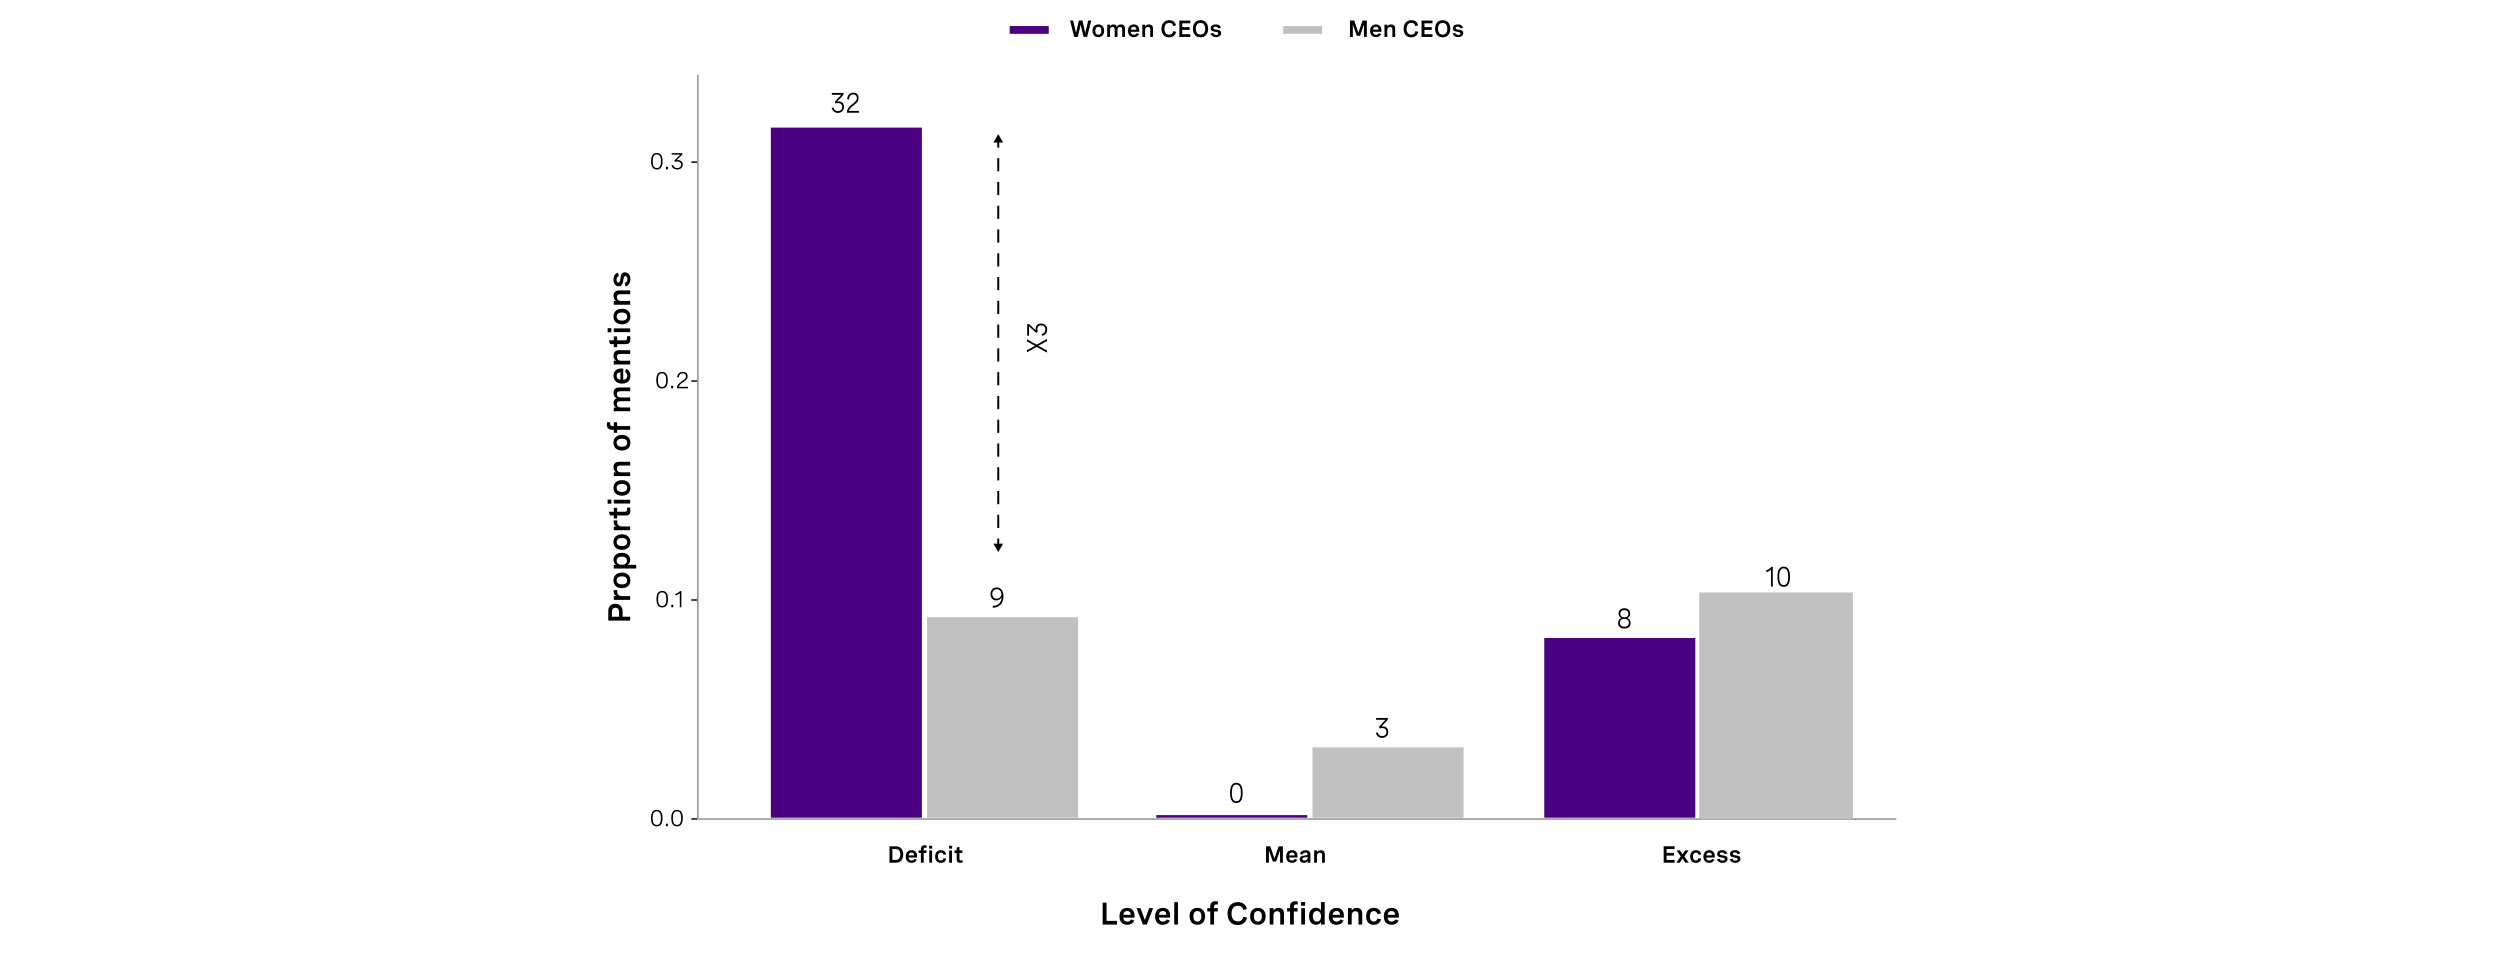 <?xml version="1.0" encoding="UTF-8"?>
<svg id="Layer_1" data-name="Layer 1" xmlns="http://www.w3.org/2000/svg" viewBox="0 0 960 370">
  <defs>
    <style>
      .cls-1 {
        stroke: #4a0080;
      }

      .cls-1, .cls-2, .cls-3, .cls-4, .cls-5, .cls-6 {
        stroke-miterlimit: 10;
      }

      .cls-1, .cls-7 {
        fill: #4a0080;
      }

      .cls-1, .cls-3 {
        stroke-width: 3px;
      }

      .cls-2, .cls-4, .cls-5 {
        fill: none;
        stroke: #000;
      }

      .cls-2, .cls-5 {
        stroke-width: .75px;
      }

      .cls-8 {
        fill: #fff;
      }

      .cls-3, .cls-6 {
        stroke: #c1c1c1;
      }

      .cls-3, .cls-6, .cls-9 {
        fill: #c1c1c1;
      }

      .cls-4 {
        stroke-width: .25px;
      }

      .cls-5 {
        stroke-dasharray: 5.07 4.06;
      }
    </style>
  </defs>
  <rect class="cls-8" x="-7" y="-9" width="980" height="402"/>
  <g>
    <path d="M423.42,355.02v-8.4h1.49v7h4.02v1.41h-5.51Z"/>
    <path d="M435.66,352.36h-4.34c.05.86.55,1.54,1.56,1.54.79,0,1.2-.4,1.43-.84l1.26.45c-.45.93-1.35,1.61-2.74,1.61-1.93,0-2.96-1.28-2.96-3.21,0-2.03,1.15-3.29,2.99-3.29,1.73,0,2.79,1.12,2.79,2.89v.86ZM431.33,351.29h2.88c-.03-1.03-.56-1.46-1.37-1.46-.91,0-1.41.6-1.51,1.46Z"/>
    <path d="M441.26,348.73h1.55l-2.45,6.29h-1.5l-2.44-6.29h1.55l1.65,4.56,1.65-4.56Z"/>
    <path d="M449.34,352.36h-4.34c.05.86.55,1.54,1.56,1.54.79,0,1.2-.4,1.43-.84l1.26.45c-.45.93-1.35,1.61-2.74,1.61-1.93,0-2.96-1.28-2.96-3.21,0-2.03,1.15-3.29,2.99-3.29,1.73,0,2.79,1.12,2.79,2.89v.86ZM445.01,351.29h2.88c-.03-1.03-.56-1.46-1.37-1.46-.91,0-1.41.6-1.51,1.46Z"/>
    <path d="M450.9,346.42h1.44v8.6h-1.44v-8.6Z"/>
    <path d="M462.77,351.86c0,1.99-1.15,3.25-2.99,3.25s-2.98-1.26-2.98-3.25,1.15-3.25,2.98-3.25,2.99,1.26,2.99,3.25ZM458.24,351.86c0,1.32.57,2.02,1.54,2.02s1.55-.7,1.55-2.02-.57-2.02-1.55-2.02-1.54.71-1.54,2.02Z"/>
    <path d="M464.75,355.02v-5.01h-1.15v-1.28h1.15v-.71c0-1.39.77-1.95,2.06-1.95.31,0,.62.04.89.09l-.08,1.2c-.18-.04-.35-.05-.5-.05-.93,0-.93.64-.93.88v.54h1.44v1.28h-1.44v5.01h-1.44Z"/>
    <path d="M477.36,349.42c-.15-1.07-.88-1.61-1.99-1.61-1.62,0-2.47,1.17-2.47,3.02s.88,2.99,2.41,2.99c1.17,0,1.92-.63,2.1-1.78l1.46.3c-.29,1.76-1.61,2.87-3.6,2.87-2.43,0-3.89-1.65-3.89-4.34s1.47-4.45,3.97-4.45c1.85,0,3.16.97,3.46,2.68l-1.47.31Z"/>
    <path d="M486.01,351.86c0,1.99-1.15,3.25-2.99,3.25s-2.98-1.26-2.98-3.25,1.15-3.25,2.98-3.25,2.99,1.26,2.99,3.25ZM481.48,351.86c0,1.32.57,2.02,1.54,2.02s1.55-.7,1.55-2.02-.57-2.02-1.55-2.02-1.54.71-1.54,2.02Z"/>
    <path d="M487.56,348.73h1.44v.97c.33-.62.9-1.08,1.93-1.08,1.37,0,2.12.82,2.12,2.16v4.25h-1.44v-3.78c0-.84-.36-1.34-1.15-1.34-.93,0-1.46.67-1.46,1.55v3.57h-1.44v-6.29Z"/>
    <path d="M495.39,355.02v-5.01h-1.15v-1.28h1.15v-.71c0-1.39.77-1.95,2.06-1.95.31,0,.62.04.89.09l-.08,1.2c-.18-.04-.35-.05-.5-.05-.93,0-.93.64-.93.88v.54h1.44v1.28h-1.44v5.01h-1.44Z"/>
    <path d="M501.18,346.37v1.45h-1.56v-1.45h1.56ZM501.12,348.73v6.29h-1.44v-6.29h1.44Z"/>
    <path d="M508.7,355.02h-1.42v-1.05c-.37.81-1.03,1.14-1.92,1.14-1.79,0-2.69-1.34-2.69-3.25s.89-3.26,2.67-3.26c.9,0,1.55.35,1.91,1.09v-3.28h1.44v8.6ZM507.26,351.86c0-1.29-.58-2.02-1.56-2.02s-1.58.73-1.58,2.02.58,2.02,1.58,2.02,1.56-.74,1.56-2.02Z"/>
    <path d="M516.05,352.36h-4.34c.05.86.55,1.54,1.56,1.54.79,0,1.2-.4,1.43-.84l1.26.45c-.45.93-1.35,1.61-2.74,1.61-1.93,0-2.96-1.28-2.96-3.21,0-2.03,1.15-3.29,2.99-3.29,1.73,0,2.79,1.12,2.79,2.89v.86ZM511.72,351.29h2.88c-.03-1.03-.56-1.46-1.37-1.46-.91,0-1.41.6-1.51,1.46Z"/>
    <path d="M517.61,348.73h1.44v.97c.33-.62.9-1.08,1.93-1.08,1.37,0,2.12.82,2.12,2.16v4.25h-1.44v-3.78c0-.84-.36-1.34-1.15-1.34-.93,0-1.46.67-1.46,1.55v3.57h-1.44v-6.29Z"/>
    <path d="M528.9,351c-.15-.74-.61-1.15-1.34-1.15-.97,0-1.52.7-1.52,2.03s.53,2,1.49,2c.75,0,1.22-.42,1.37-1.16l1.39.25c-.23,1.25-1.18,2.16-2.76,2.16-1.84,0-2.94-1.23-2.94-3.25s1.15-3.26,2.96-3.26c1.58,0,2.5.89,2.74,2.14l-1.39.25Z"/>
    <path d="M537.17,352.36h-4.34c.05.86.55,1.54,1.56,1.54.79,0,1.2-.4,1.43-.84l1.26.45c-.45.93-1.35,1.61-2.74,1.61-1.93,0-2.96-1.28-2.96-3.21,0-2.03,1.15-3.29,2.99-3.29,1.73,0,2.79,1.12,2.79,2.89v.86ZM532.84,351.29h2.88c-.03-1.03-.56-1.46-1.37-1.46-.91,0-1.41.6-1.51,1.46Z"/>
  </g>
  <g>
    <g>
      <path d="M417.88,7.89h1.17l-1.6,6.3h-1.38l-1.1-4.65-1.1,4.65h-1.38l-1.6-6.3h1.17l1.14,4.77,1.07-4.77h1.39l1.07,4.77,1.14-4.77Z"/>
      <path d="M423.99,11.82c0,1.49-.87,2.44-2.24,2.44s-2.24-.94-2.24-2.44.87-2.44,2.24-2.44,2.24.94,2.24,2.44ZM420.6,11.82c0,.99.43,1.52,1.16,1.52s1.16-.53,1.16-1.52-.43-1.52-1.16-1.52-1.16.53-1.16,1.52Z"/>
      <path d="M425.16,9.47h1.08v.72c.25-.48.63-.81,1.34-.81s1.12.36,1.31.96c.26-.58.75-.96,1.55-.96,1.03,0,1.56.62,1.56,1.58v3.22h-1.08v-2.86c0-.63-.28-.98-.83-.98-.62,0-.97.46-.97,1.09v2.75h-1.08v-2.86c0-.63-.27-.98-.81-.98-.63,0-.98.46-.98,1.09v2.75h-1.08v-4.72Z"/>
      <path d="M437.47,12.2h-3.25c.04.64.41,1.16,1.17,1.16.59,0,.9-.3,1.07-.63l.95.33c-.34.7-1.01,1.2-2.05,1.2-1.45,0-2.22-.96-2.22-2.41,0-1.52.86-2.47,2.24-2.47,1.3,0,2.1.84,2.1,2.17v.64ZM434.22,11.39h2.16c-.02-.77-.42-1.1-1.02-1.1-.68,0-1.06.45-1.13,1.1Z"/>
      <path d="M438.64,9.47h1.08v.72c.25-.46.67-.81,1.45-.81,1.03,0,1.59.62,1.59,1.62v3.19h-1.08v-2.83c0-.63-.27-1.01-.87-1.01-.69,0-1.09.5-1.09,1.16v2.68h-1.08v-4.72Z"/>
      <path d="M450.48,9.99c-.11-.8-.66-1.2-1.49-1.2-1.21,0-1.85.87-1.85,2.27s.66,2.24,1.81,2.24c.88,0,1.44-.47,1.57-1.34l1.1.23c-.22,1.32-1.21,2.15-2.7,2.15-1.82,0-2.92-1.24-2.92-3.25s1.1-3.34,2.98-3.34c1.38,0,2.37.73,2.6,2.01l-1.1.23Z"/>
      <path d="M457.08,8.95h-3.08v1.48h2.82v1.05h-2.82v1.66h3.08v1.05h-4.2v-6.3h4.2v1.05Z"/>
      <path d="M463.92,11.04c0,2.05-1.12,3.3-2.92,3.3s-2.92-1.24-2.92-3.3,1.12-3.3,2.92-3.3,2.92,1.24,2.92,3.3ZM459.21,11.04c0,1.46.69,2.25,1.79,2.25s1.79-.8,1.79-2.25-.69-2.25-1.79-2.25-1.79.8-1.79,2.25Z"/>
      <path d="M467.82,10.95c-.13-.45-.44-.7-1.03-.7s-.82.22-.82.54c0,.44.53.51,1.14.59.82.11,1.8.23,1.8,1.29,0,.95-.77,1.59-1.94,1.59-1.05,0-1.88-.51-2.13-1.38l1.02-.26c.14.51.57.77,1.13.77s.85-.23.85-.57c0-.44-.54-.51-1.14-.6-.82-.12-1.79-.27-1.79-1.34,0-.94.76-1.51,1.93-1.51s1.8.55,1.99,1.31l-1,.25Z"/>
    </g>
    <line class="cls-1" x1="387.72" y1="11.5" x2="402.72" y2="11.5"/>
  </g>
  <g>
    <g>
      <path d="M523.23,7.89h1.63v6.3h-1.1v-4.75l-1.5,4.31h-1.27l-1.5-4.31v4.75h-1.1v-6.3h1.63l1.6,4.67,1.6-4.67Z"/>
      <path d="M530.46,12.2h-3.25c.04.64.41,1.16,1.17,1.16.59,0,.9-.3,1.07-.63l.95.33c-.34.7-1.01,1.2-2.05,1.2-1.45,0-2.22-.96-2.22-2.41,0-1.52.86-2.47,2.24-2.47,1.3,0,2.1.84,2.1,2.17v.64ZM527.21,11.39h2.16c-.02-.77-.42-1.1-1.02-1.1-.68,0-1.06.45-1.13,1.1Z"/>
      <path d="M531.63,9.47h1.08v.72c.25-.46.67-.81,1.45-.81,1.03,0,1.59.62,1.59,1.62v3.19h-1.08v-2.83c0-.63-.27-1.01-.87-1.01-.69,0-1.09.5-1.09,1.16v2.68h-1.08v-4.72Z"/>
      <path d="M543.47,9.99c-.11-.8-.66-1.2-1.49-1.2-1.21,0-1.85.87-1.85,2.27s.66,2.24,1.81,2.24c.88,0,1.44-.47,1.57-1.34l1.1.23c-.22,1.32-1.21,2.15-2.7,2.15-1.82,0-2.92-1.24-2.92-3.25s1.1-3.34,2.98-3.34c1.38,0,2.37.73,2.6,2.01l-1.1.23Z"/>
      <path d="M550.07,8.95h-3.08v1.48h2.82v1.05h-2.82v1.66h3.08v1.05h-4.2v-6.3h4.2v1.05Z"/>
      <path d="M556.91,11.04c0,2.05-1.12,3.3-2.92,3.3s-2.92-1.24-2.92-3.3,1.12-3.3,2.92-3.3,2.92,1.24,2.92,3.3ZM552.2,11.04c0,1.46.69,2.25,1.79,2.25s1.79-.8,1.79-2.25-.69-2.25-1.79-2.25-1.79.8-1.79,2.25Z"/>
      <path d="M560.8,10.95c-.13-.45-.44-.7-1.03-.7s-.82.22-.82.54c0,.44.53.51,1.14.59.82.11,1.8.23,1.8,1.29,0,.95-.77,1.59-1.94,1.59-1.05,0-1.88-.51-2.13-1.38l1.02-.26c.14.51.57.77,1.13.77s.85-.23.85-.57c0-.44-.54-.51-1.14-.6-.82-.12-1.79-.27-1.79-1.34,0-.94.76-1.51,1.93-1.51s1.8.55,1.99,1.31l-1,.25Z"/>
    </g>
    <line class="cls-3" x1="492.72" y1="11.5" x2="507.72" y2="11.5"/>
  </g>
  <g>
    <path d="M233.58,238.31v-3.77c0-1.75,1.18-2.68,2.65-2.68,1.55,0,2.86,1.03,2.86,2.87v2.1h2.89v1.49h-8.4ZM234.99,236.82h2.71v-1.94c0-.91-.54-1.52-1.4-1.52-.81,0-1.31.54-1.31,1.42v2.04Z"/>
    <path d="M235.69,230.36v-1.44h1.15c-.93-.33-1.22-1.03-1.22-1.81,0-.18.02-.35.05-.53l1.39.04c-.03.21-.05.39-.05.57,0,1.16.69,1.72,1.89,1.72h3.07v1.44h-6.29Z"/>
    <path d="M238.82,219.88c1.99,0,3.25,1.15,3.25,2.99s-1.26,2.98-3.25,2.98-3.25-1.15-3.25-2.98,1.26-2.99,3.25-2.99ZM238.82,224.41c1.32,0,2.02-.57,2.02-1.54s-.7-1.55-2.02-1.55-2.02.57-2.02,1.55.71,1.54,2.02,1.54Z"/>
    <path d="M235.69,218.32v-1.44h.96c-.7-.37-1.07-.96-1.07-1.89,0-1.78,1.34-2.7,3.21-2.7s3.21.94,3.21,2.7c0,.93-.37,1.53-1.05,1.89h3.35v1.44h-8.58ZM238.78,213.74c-1.23,0-1.97.58-1.97,1.57s.74,1.57,1.97,1.57,1.97-.58,1.97-1.57-.74-1.57-1.97-1.57Z"/>
    <path d="M238.82,205.17c1.99,0,3.25,1.15,3.25,2.99s-1.26,2.98-3.25,2.98-3.25-1.15-3.25-2.98,1.26-2.99,3.25-2.99ZM238.82,209.7c1.32,0,2.02-.57,2.02-1.54s-.7-1.55-2.02-1.55-2.02.57-2.02,1.55.71,1.54,2.02,1.54Z"/>
    <path d="M235.69,203.61v-1.44h1.15c-.93-.33-1.22-1.03-1.22-1.81,0-.18.02-.35.05-.53l1.39.04c-.03.21-.05.39-.05.57,0,1.16.69,1.72,1.89,1.72h3.07v1.44h-6.29Z"/>
    <path d="M235.69,194.99h1.28v1.51h2.98c.31,0,.86,0,.86-.88,0-.19-.02-.42-.06-.67l1.18-.06c.09.38.15.8.15,1.19,0,1.12-.39,1.87-1.75,1.87h-3.36v1.15h-1.28v-1.15h-1.45l-.4-1.44h1.86v-1.51Z"/>
    <path d="M233.33,191.85h1.45v1.56h-1.45v-1.56ZM235.69,191.91h6.29v1.44h-6.29v-1.44Z"/>
    <path d="M238.82,184.38c1.99,0,3.25,1.15,3.25,2.99s-1.26,2.98-3.25,2.98-3.25-1.15-3.25-2.98,1.26-2.99,3.25-2.99ZM238.82,188.91c1.32,0,2.02-.57,2.02-1.54s-.7-1.55-2.02-1.55-2.02.57-2.02,1.55.71,1.54,2.02,1.54Z"/>
    <path d="M235.69,182.82v-1.44h.97c-.62-.33-1.08-.9-1.08-1.93,0-1.37.82-2.12,2.16-2.12h4.25v1.44h-3.78c-.84,0-1.34.36-1.34,1.15,0,.93.67,1.46,1.55,1.46h3.57v1.44h-6.29Z"/>
    <path d="M238.82,167.02c1.99,0,3.25,1.15,3.25,2.99s-1.26,2.98-3.25,2.98-3.25-1.15-3.25-2.98,1.26-2.99,3.25-2.99ZM238.82,171.55c1.32,0,2.02-.57,2.02-1.54s-.7-1.55-2.02-1.55-2.02.57-2.02,1.55.71,1.54,2.02,1.54Z"/>
    <path d="M241.98,165.04h-5.01v1.15h-1.28v-1.15h-.71c-1.39,0-1.95-.77-1.95-2.06,0-.31.04-.62.09-.89l1.2.08c-.04.18-.05.35-.05.5,0,.93.64.93.88.93h.54v-1.44h1.28v1.44h5.01v1.44Z"/>
    <path d="M235.69,157.92v-1.44h.97c-.64-.33-1.08-.84-1.08-1.78s.49-1.49,1.28-1.75c-.78-.35-1.28-1-1.28-2.07,0-1.37.83-2.09,2.11-2.09h4.3v1.44h-3.81c-.84,0-1.31.38-1.31,1.1,0,.83.62,1.29,1.46,1.29h3.66v1.45h-3.81c-.84,0-1.31.36-1.31,1.08,0,.84.62,1.31,1.46,1.31h3.66v1.44h-6.29Z"/>
    <path d="M239.32,141.51v4.34c.86-.05,1.54-.55,1.54-1.56,0-.79-.4-1.2-.84-1.43l.45-1.26c.93.45,1.61,1.35,1.61,2.74,0,1.93-1.28,2.96-3.21,2.96-2.03,0-3.29-1.15-3.29-2.99,0-1.73,1.12-2.79,2.89-2.79h.86ZM238.25,145.84v-2.88c-1.03.03-1.46.56-1.46,1.37,0,.91.6,1.41,1.46,1.51Z"/>
    <path d="M235.69,139.96v-1.44h.97c-.62-.33-1.08-.9-1.08-1.93,0-1.37.82-2.12,2.16-2.12h4.25v1.44h-3.78c-.84,0-1.34.36-1.34,1.15,0,.93.67,1.46,1.55,1.46h3.57v1.44h-6.29Z"/>
    <path d="M235.69,129.18h1.28v1.51h2.98c.31,0,.86,0,.86-.88,0-.19-.02-.42-.06-.67l1.18-.06c.09.38.15.8.15,1.19,0,1.12-.39,1.87-1.75,1.87h-3.36v1.15h-1.28v-1.15h-1.45l-.4-1.44h1.86v-1.51Z"/>
    <path d="M233.33,126.03h1.45v1.56h-1.45v-1.56ZM235.69,126.1h6.29v1.44h-6.29v-1.44Z"/>
    <path d="M238.82,118.57c1.99,0,3.25,1.15,3.25,2.99s-1.26,2.98-3.25,2.98-3.25-1.15-3.25-2.98,1.26-2.99,3.25-2.99ZM238.82,123.1c1.32,0,2.02-.57,2.02-1.54s-.7-1.55-2.02-1.55-2.02.57-2.02,1.55.71,1.54,2.02,1.54Z"/>
    <path d="M235.69,117.01v-1.44h.97c-.62-.33-1.08-.9-1.08-1.93,0-1.37.82-2.12,2.16-2.12h4.25v1.44h-3.78c-.84,0-1.34.36-1.34,1.15,0,.93.67,1.46,1.55,1.46h3.57v1.44h-6.29Z"/>
    <path d="M237.66,106.03c-.6.17-.93.59-.93,1.37s.3,1.1.71,1.1c.59,0,.68-.7.79-1.52.15-1.1.3-2.4,1.72-2.4,1.26,0,2.12,1.03,2.12,2.59,0,1.4-.69,2.5-1.83,2.84l-.35-1.35c.68-.19,1.03-.76,1.03-1.51s-.31-1.13-.76-1.13c-.58,0-.68.71-.8,1.52-.16,1.1-.36,2.39-1.78,2.39-1.26,0-2.01-1.01-2.01-2.57s.74-2.4,1.75-2.65l.34,1.34Z"/>
  </g>
  <line class="cls-4" x1="268.22" y1="314.5" x2="728.22" y2="314.5"/>
  <line class="cls-4" x1="268.01" y1="314.74" x2="268.01" y2="28.74"/>
  <rect class="cls-7" x="296" y="49" width="58" height="265"/>
  <g>
    <line class="cls-2" x1="383.33" y1="209.31" x2="383.33" y2="206.81"/>
    <line class="cls-5" x1="383.33" y1="202.75" x2="383.33" y2="58.72"/>
    <line class="cls-2" x1="383.33" y1="56.69" x2="383.33" y2="54.19"/>
    <polygon points="385.2 208.76 383.33 212 381.46 208.76 385.2 208.76"/>
    <polygon points="385.2 54.74 383.33 51.5 381.46 54.74 385.2 54.74"/>
  </g>
  <g>
    <path d="M254.41,314.03v.26c0,2-.76,3.05-2.2,3.05s-2.21-1.05-2.21-3.05v-.26c0-2,.76-3.05,2.21-3.05s2.2,1.05,2.2,3.05ZM250.62,314.03v.26c0,1.67.52,2.48,1.58,2.48s1.58-.82,1.58-2.48v-.26c0-1.67-.52-2.48-1.58-2.48s-1.58.82-1.58,2.48Z"/>
    <path d="M256.48,316.3v.97h-.78v-.97h.78Z"/>
    <path d="M262.18,314.03v.26c0,2-.76,3.05-2.2,3.05s-2.21-1.05-2.21-3.05v-.26c0-2,.76-3.05,2.21-3.05s2.2,1.05,2.2,3.05ZM258.39,314.03v.26c0,1.67.52,2.48,1.58,2.48s1.58-.82,1.58-2.48v-.26c0-1.67-.52-2.48-1.58-2.48s-1.58.82-1.58,2.48Z"/>
    <path d="M265.48,314.21h2.17v.56h-2.17v-.56Z"/>
  </g>
  <g>
    <path d="M256.5,229.95v.26c0,2-.76,3.05-2.2,3.05s-2.21-1.05-2.21-3.05v-.26c0-2,.76-3.05,2.21-3.05s2.2,1.05,2.2,3.05ZM252.71,229.95v.26c0,1.67.52,2.48,1.58,2.48s1.58-.82,1.58-2.48v-.26c0-1.67-.52-2.48-1.58-2.48s-1.58.82-1.58,2.48Z"/>
    <path d="M258.56,232.22v.98h-.78v-.98h.78Z"/>
    <path d="M261.65,226.98v6.21h-.61v-5.44c-.4.44-.95.74-1.67.9v-.64c.71-.15,1.29-.51,1.73-1.03h.54Z"/>
    <path d="M265.48,230.12h2.17v.56h-2.17v-.56Z"/>
  </g>
  <g>
    <path d="M256.43,145.86v.26c0,2-.76,3.05-2.2,3.05s-2.21-1.05-2.21-3.05v-.26c0-2,.76-3.05,2.21-3.05s2.2,1.05,2.2,3.05ZM252.65,145.86v.26c0,1.67.52,2.48,1.58,2.48s1.58-.82,1.58-2.48v-.26c0-1.67-.52-2.48-1.58-2.48s-1.58.82-1.58,2.48Z"/>
    <path d="M258.5,148.14v.98h-.78v-.98h.78Z"/>
    <path d="M264.2,149.11h-4.27v-.22c0-.79.62-1.56,1.53-2.21l.81-.58c.47-.34,1.15-.83,1.15-1.62,0-.66-.47-1.11-1.25-1.11-.9,0-1.49.58-1.51,1.57l-.62-.05c.03-1.21.8-2.09,2.18-2.09,1.21,0,1.84.69,1.84,1.66,0,1.06-.75,1.6-1.43,2.09l-.88.63c-.56.4-.98.88-1.09,1.34h3.56v.58Z"/>
    <path d="M265.48,146.04h2.17v.56h-2.17v-.56Z"/>
  </g>
  <g>
    <path d="M254.43,61.78v.26c0,2-.76,3.05-2.2,3.05s-2.21-1.05-2.21-3.05v-.26c0-2,.76-3.05,2.21-3.05s2.2,1.05,2.2,3.05ZM250.65,61.78v.26c0,1.67.52,2.48,1.58,2.48s1.58-.82,1.58-2.48v-.26c0-1.67-.52-2.48-1.58-2.48s-1.58.82-1.58,2.48Z"/>
    <path d="M256.5,64.05v.97h-.78v-.97h.78Z"/>
    <path d="M257.91,58.81h4.08v.58l-2.22,2.13c.18-.03.36-.05.54-.05,1.07,0,1.87.63,1.87,1.72s-.83,1.9-2.13,1.9c-1.1,0-1.93-.58-2.21-1.56l.61-.18c.19.72.79,1.18,1.62,1.18.89,0,1.49-.53,1.49-1.32,0-.75-.53-1.2-1.4-1.2-.33,0-.68.07-.92.14l-.33-.51,2.29-2.24h-3.29v-.58Z"/>
    <path d="M265.48,61.96h2.17v.56h-2.17v-.56Z"/>
  </g>
  <g>
    <path d="M394.34,130.27l3.74,2.08,3.96-2.21v.82l-3.34,1.82,3.34,1.82v.82l-3.96-2.21-3.74,2.08v-.81l3.13-1.69-3.13-1.7v-.81Z"/>
    <path d="M394.44,128.88v-4.45h.71l2.6,2.42c-.04-.2-.06-.39-.06-.58,0-1.16.77-2.04,2.1-2.04s2.33.91,2.33,2.32c0,1.2-.71,2.11-1.91,2.41l-.23-.66c.88-.21,1.44-.86,1.44-1.76,0-.97-.64-1.62-1.62-1.62-.91,0-1.47.58-1.47,1.52,0,.36.08.74.18,1l-.63.36-2.73-2.5v3.59h-.71Z"/>
  </g>
  <g>
    <path d="M319.44,35.68h4.45v.71l-2.42,2.6c.2-.04.39-.06.58-.06,1.16,0,2.04.77,2.04,2.1s-.91,2.33-2.32,2.33c-1.2,0-2.11-.71-2.42-1.91l.66-.22c.21.88.86,1.44,1.76,1.44.97,0,1.62-.64,1.62-1.62,0-.91-.58-1.47-1.52-1.47-.36,0-.74.08-1,.18l-.36-.63,2.5-2.73h-3.59v-.71Z"/>
    <path d="M329.88,43.28h-4.66v-.26c0-.96.68-1.9,1.67-2.7l.88-.71c.52-.41,1.26-1.01,1.26-1.98,0-.8-.51-1.35-1.37-1.35-.98,0-1.62.71-1.65,1.92l-.68-.06c.03-1.48.88-2.55,2.37-2.55,1.32,0,2,.84,2,2.03,0,1.29-.81,1.96-1.56,2.56l-.96.77c-.61.49-1.07,1.07-1.19,1.64h3.88v.71Z"/>
  </g>
  <path d="M528.44,275.68h4.45v.71l-2.42,2.6c.2-.04.39-.06.58-.06,1.16,0,2.04.77,2.04,2.1s-.91,2.33-2.32,2.33c-1.2,0-2.11-.71-2.42-1.91l.66-.22c.21.88.86,1.44,1.76,1.44.97,0,1.62-.64,1.62-1.62,0-.91-.58-1.47-1.52-1.47-.36,0-.74.08-1,.18l-.36-.63,2.5-2.73h-3.59v-.71Z"/>
  <path d="M625.99,235.58c0,.79-.36,1.49-1.15,1.79.92.23,1.31,1.01,1.31,1.88,0,1.28-.85,2.11-2.4,2.11s-2.4-.82-2.4-2.11c0-.88.4-1.66,1.31-1.88-.79-.3-1.15-1-1.15-1.79,0-1.21.85-2.01,2.24-2.01s2.23.79,2.23,2ZM622.04,239.13c0,.96.63,1.54,1.72,1.54s1.72-.58,1.72-1.54-.59-1.49-1.72-1.49-1.72.54-1.72,1.49ZM622.21,235.67c0,.87.55,1.39,1.55,1.39s1.54-.52,1.54-1.39-.56-1.39-1.54-1.39-1.55.51-1.55,1.39Z"/>
  <g>
    <path d="M680.75,217.68v7.59h-.67v-6.64c-.43.54-1.04.9-1.82,1.1v-.78c.77-.19,1.4-.62,1.89-1.26h.59Z"/>
    <path d="M687.35,221.31v.32c0,2.44-.82,3.73-2.4,3.73s-2.41-1.29-2.41-3.73v-.32c0-2.44.82-3.73,2.41-3.73s2.4,1.29,2.4,3.73ZM683.22,221.31v.32c0,2.04.57,3.04,1.72,3.04s1.72-1,1.72-3.04v-.32c0-2.04-.57-3.04-1.72-3.04s-1.72,1-1.72,3.04Z"/>
  </g>
  <path d="M381.2,232.65c2.19-.05,3.39-1.37,3.45-3.49-.27.94-1.18,1.4-2.09,1.4-1.38,0-2.2-1.04-2.2-2.43,0-1.57,1.04-2.55,2.4-2.55,1.44,0,2.57,1.1,2.57,3.39,0,2.77-1.62,4.35-4.08,4.41l-.04-.72ZM381.04,228.09c0,1.08.64,1.79,1.65,1.79s1.82-.67,1.82-1.8c0-1.07-.75-1.81-1.77-1.81-.97,0-1.7.66-1.7,1.82Z"/>
  <path d="M477.17,304.31v.32c0,2.44-.82,3.73-2.4,3.73s-2.41-1.29-2.41-3.73v-.32c0-2.44.82-3.73,2.41-3.73s2.4,1.29,2.4,3.73ZM473.04,304.31v.32c0,2.04.57,3.04,1.72,3.04s1.72-1,1.72-3.04v-.32c0-2.04-.57-3.04-1.72-3.04s-1.72,1-1.72,3.04Z"/>
  <g>
    <path d="M341.56,324.98h2.43c1.76,0,2.86,1.2,2.86,3.14s-1.08,3.16-2.87,3.16h-2.42v-6.3ZM342.67,326.03v4.19h1.17c1.25,0,1.87-.76,1.87-2.1s-.62-2.1-1.87-2.1h-1.17Z"/>
    <path d="M352.14,329.28h-3.25c.04.64.41,1.16,1.17,1.16.59,0,.9-.3,1.07-.63l.94.33c-.34.7-1.01,1.2-2.05,1.2-1.45,0-2.22-.96-2.22-2.41,0-1.52.86-2.47,2.24-2.47,1.3,0,2.1.84,2.1,2.17v.64ZM348.89,328.48h2.16c-.02-.77-.42-1.1-1.02-1.1-.68,0-1.06.45-1.13,1.1Z"/>
    <path d="M353.62,331.28v-3.76h-.86v-.96h.86v-.53c0-1.04.58-1.46,1.54-1.46.23,0,.46.03.67.07l-.06.9c-.14-.03-.26-.04-.38-.04-.69,0-.69.48-.69.66v.4h1.08v.96h-1.08v3.76h-1.08Z"/>
    <path d="M357.96,324.79v1.09h-1.17v-1.09h1.17ZM357.91,326.56v4.72h-1.08v-4.72h1.08Z"/>
    <path d="M362.31,328.26c-.11-.55-.46-.86-1.01-.86-.73,0-1.14.52-1.14,1.52s.4,1.5,1.12,1.5c.56,0,.92-.31,1.03-.87l1.05.18c-.18.94-.89,1.62-2.07,1.62-1.38,0-2.2-.92-2.2-2.44s.86-2.44,2.22-2.44c1.18,0,1.88.67,2.05,1.61l-1.05.19Z"/>
    <path d="M365.61,324.79v1.09h-1.17v-1.09h1.17ZM365.56,326.56v4.72h-1.08v-4.72h1.08Z"/>
    <path d="M369.56,326.56v.96h-1.13v2.24c0,.23,0,.64.66.64.14,0,.32-.02.51-.05l.05.89c-.29.07-.6.11-.89.11-.84,0-1.4-.29-1.4-1.31v-2.52h-.86v-.96h.86v-1.09l1.08-.3v1.39h1.13Z"/>
  </g>
  <g>
    <path d="M491,324.98h1.63v6.3h-1.1v-4.75l-1.5,4.31h-1.27l-1.5-4.31v4.75h-1.1v-6.3h1.63l1.6,4.67,1.6-4.67Z"/>
    <path d="M498.23,329.28h-3.25c.04.64.41,1.16,1.17,1.16.59,0,.9-.3,1.07-.63l.94.33c-.34.7-1.01,1.2-2.05,1.2-1.45,0-2.22-.96-2.22-2.41,0-1.52.86-2.47,2.24-2.47,1.3,0,2.1.84,2.1,2.17v.64ZM494.98,328.48h2.16c-.02-.77-.42-1.1-1.02-1.1-.68,0-1.06.45-1.13,1.1Z"/>
    <path d="M503.2,328.04v3.24h-1.06v-.72c-.35.57-.87.79-1.5.79-.97,0-1.55-.54-1.55-1.42,0-1.21,1.09-1.32,1.93-1.41.65-.07,1.1-.13,1.1-.56,0-.32-.25-.57-.81-.57-.6,0-.95.29-1.09.76l-1.05-.26c.27-.88,1-1.41,2.17-1.41s1.86.57,1.86,1.56ZM502.12,329.42v-.38c-.3.1-.63.15-.98.2-.54.07-.98.11-.98.62,0,.4.27.58.73.58.67,0,1.22-.37,1.22-1.01Z"/>
    <path d="M504.63,326.56h1.08v.72c.25-.46.67-.81,1.45-.81,1.03,0,1.59.62,1.59,1.62v3.19h-1.08v-2.83c0-.63-.27-1.01-.87-1.01-.69,0-1.09.5-1.09,1.16v2.68h-1.08v-4.72Z"/>
  </g>
  <g>
    <path d="M643.05,326.03h-3.08v1.48h2.82v1.05h-2.82v1.66h3.08v1.05h-4.2v-6.3h4.2v1.05Z"/>
    <path d="M648.5,331.28h-1.33l-1.08-1.63-1.07,1.63h-1.33l1.72-2.42-1.63-2.3h1.32l.99,1.51,1-1.51h1.32l-1.63,2.3,1.72,2.42Z"/>
    <path d="M652.25,328.26c-.11-.55-.46-.86-1.01-.86-.73,0-1.14.52-1.14,1.52s.4,1.5,1.12,1.5c.56,0,.92-.31,1.03-.87l1.05.18c-.18.94-.89,1.62-2.07,1.62-1.38,0-2.2-.92-2.2-2.44s.86-2.44,2.22-2.44c1.18,0,1.88.67,2.05,1.61l-1.05.19Z"/>
    <path d="M658.45,329.28h-3.25c.04.64.41,1.16,1.17,1.16.59,0,.9-.3,1.07-.63l.94.33c-.34.7-1.01,1.2-2.05,1.2-1.45,0-2.22-.96-2.22-2.41,0-1.52.86-2.47,2.24-2.47,1.3,0,2.1.84,2.1,2.17v.64ZM655.21,328.48h2.16c-.02-.77-.42-1.1-1.02-1.1-.68,0-1.06.45-1.13,1.1Z"/>
    <path d="M662.3,328.04c-.13-.45-.44-.7-1.03-.7s-.82.22-.82.54c0,.44.53.51,1.14.59.82.11,1.8.23,1.8,1.29,0,.95-.77,1.59-1.94,1.59-1.05,0-1.88-.51-2.13-1.38l1.02-.26c.14.51.57.77,1.13.77s.85-.23.85-.57c0-.44-.54-.51-1.14-.6-.82-.12-1.79-.27-1.79-1.34,0-.94.76-1.51,1.93-1.51s1.8.55,1.99,1.31l-1,.25Z"/>
    <path d="M667.24,328.04c-.13-.45-.44-.7-1.03-.7s-.82.22-.82.54c0,.44.53.51,1.14.59.82.11,1.8.23,1.8,1.29,0,.95-.77,1.59-1.94,1.59-1.05,0-1.88-.51-2.13-1.38l1.02-.26c.14.51.57.77,1.13.77s.85-.23.85-.57c0-.44-.54-.51-1.14-.6-.82-.12-1.79-.27-1.79-1.34,0-.94.76-1.51,1.93-1.51s1.8.55,1.99,1.31l-1,.25Z"/>
  </g>
  <rect class="cls-6" x="653" y="228" width="58" height="86"/>
  <rect class="cls-7" x="593" y="245" width="58" height="69"/>
  <rect class="cls-7" x="444" y="313" width="58" height="1"/>
  <rect class="cls-9" x="356" y="237" width="58" height="77"/>
  <rect class="cls-9" x="504" y="287" width="58" height="27"/>
  <rect class="cls-9" x="444" y="314" width="58" height="0"/>
</svg>